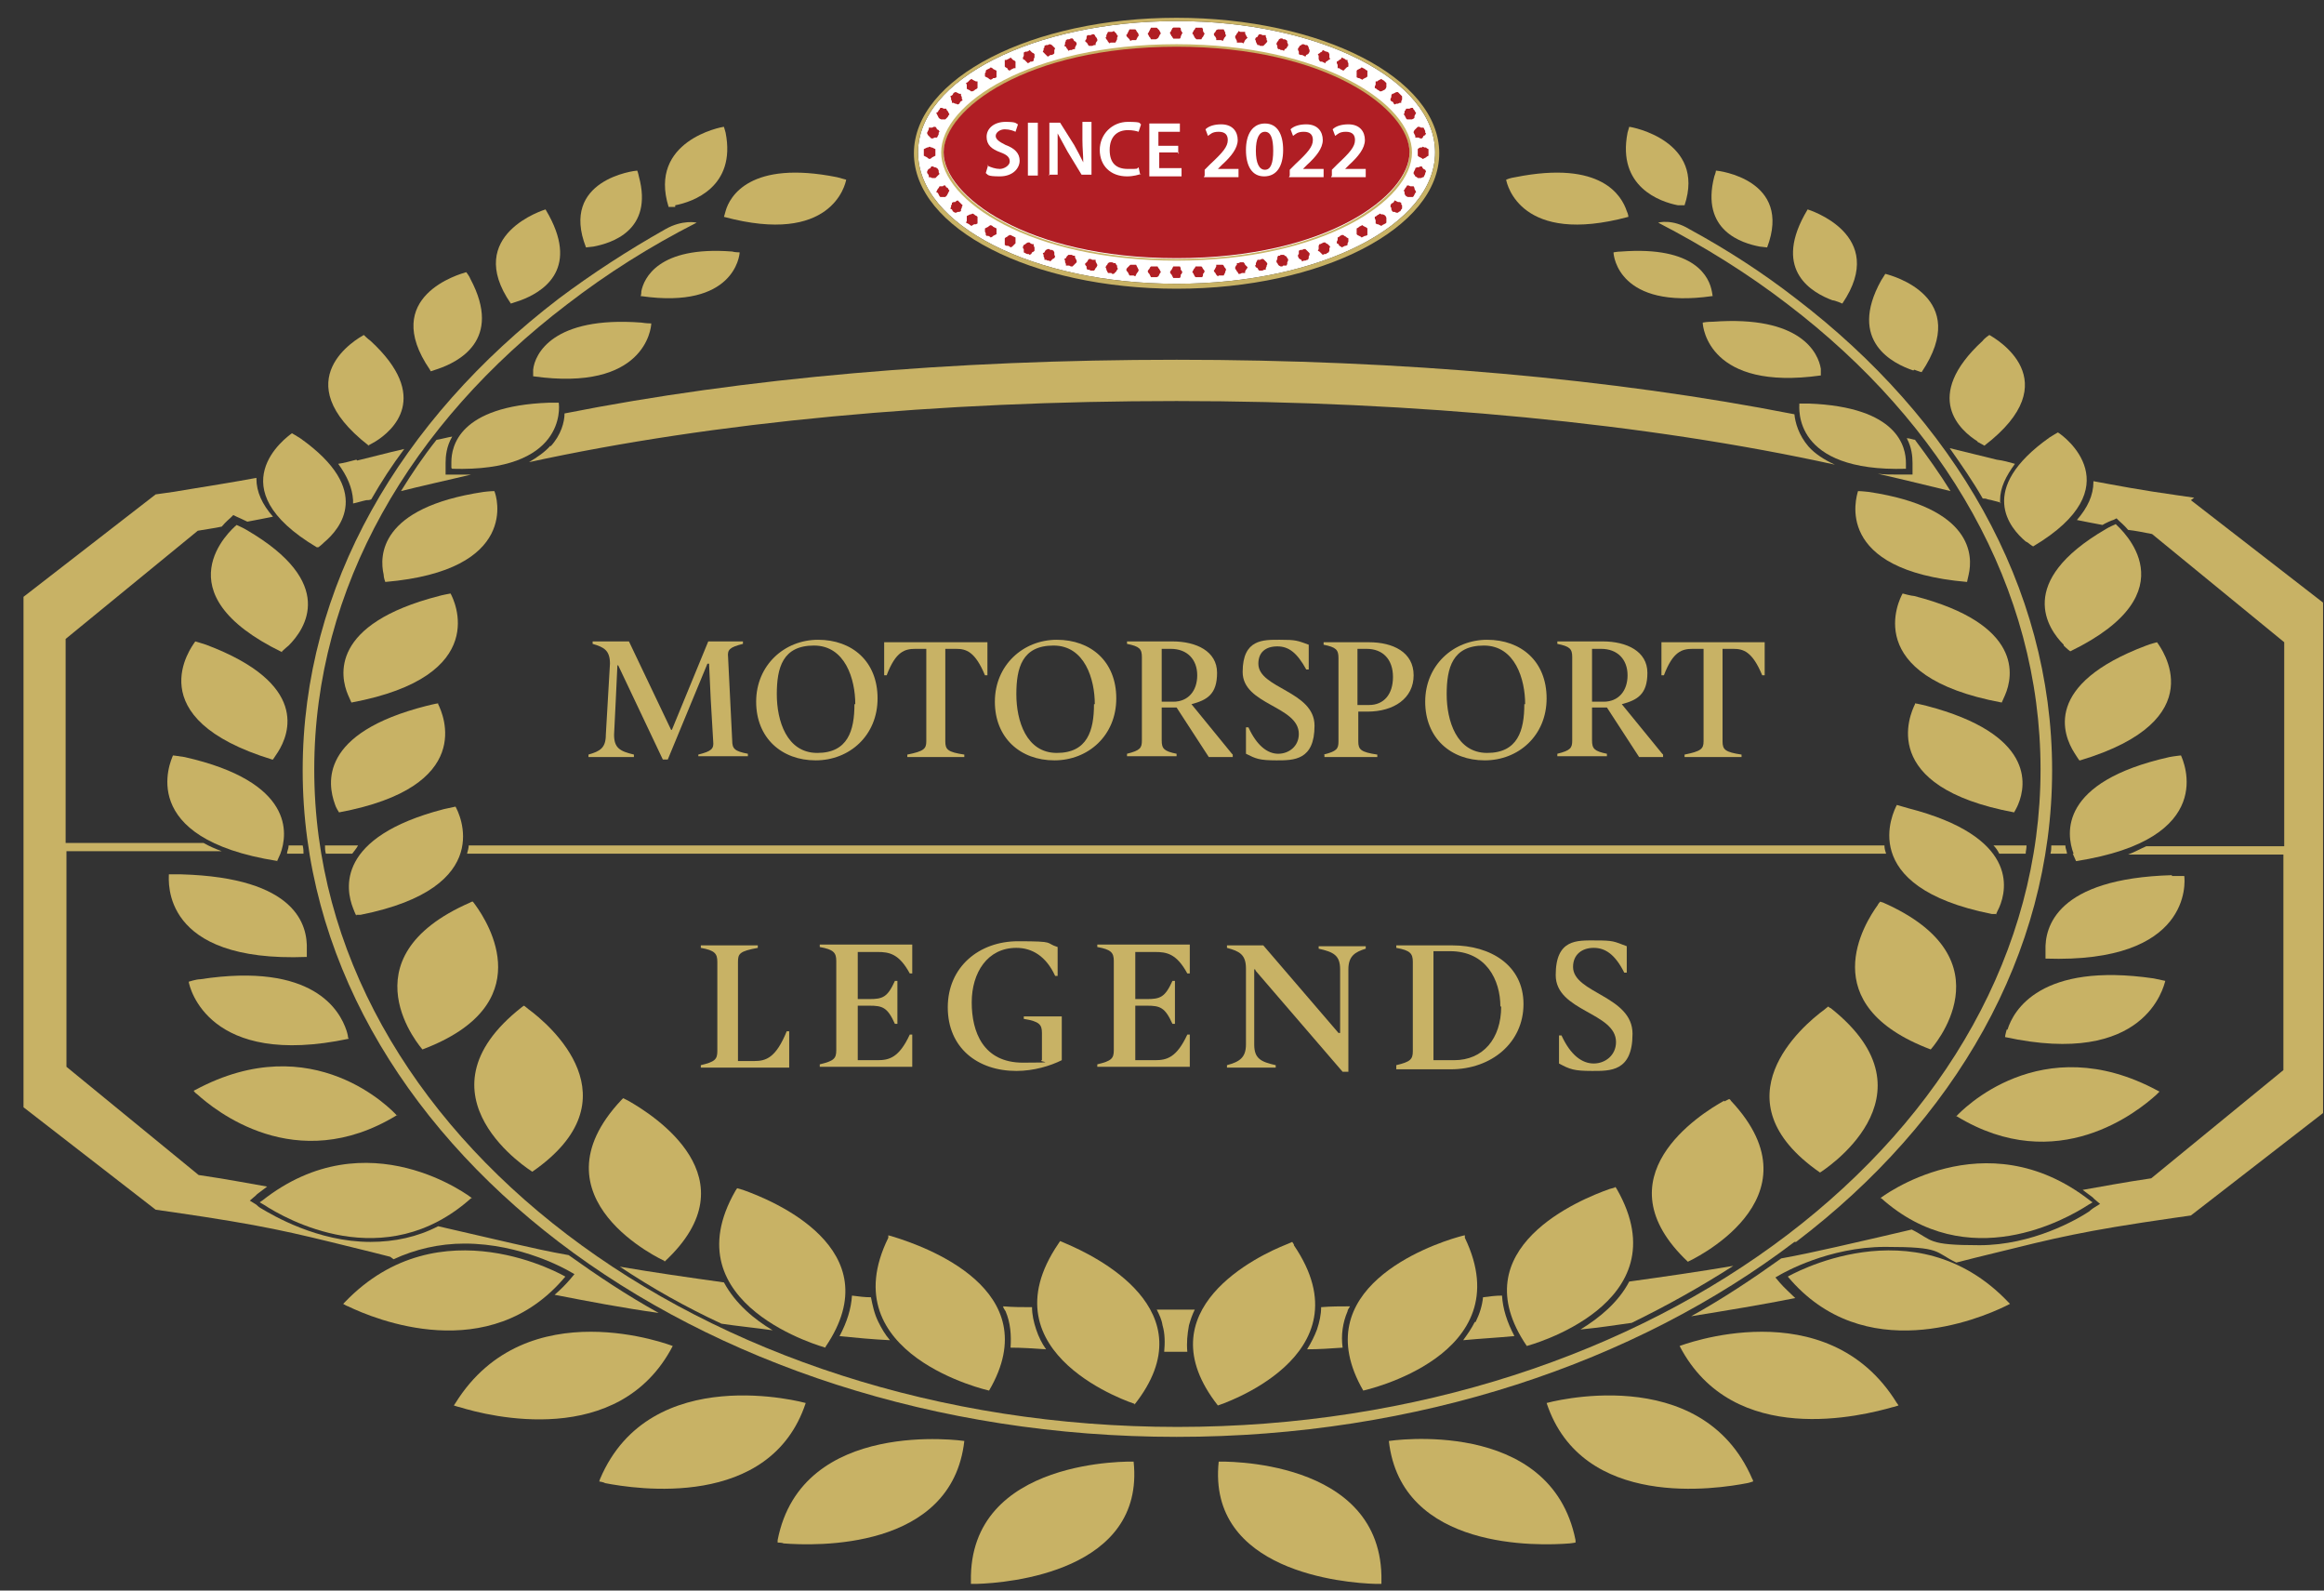 <svg width="95" height="65" viewBox="0 0 95 65" fill="none" xmlns="http://www.w3.org/2000/svg">
<rect x="0" y="0" width="95" height="65" fill="#333333" stroke="none"/>
<g clip-path="url(#clip0_12_9865)">
<path d="M45.631 28.541C45.631 27.022 44.584 26.145 43.2 26.145C41.816 26.145 40.668 27.191 40.668 28.676C40.668 30.161 41.715 31.073 43.099 31.073C44.483 31.073 45.631 30.06 45.631 28.541ZM41.546 28.372C41.546 27.292 41.782 26.381 43.065 26.381C44.348 26.381 44.753 27.765 44.753 28.777H44.72C44.72 29.858 44.449 30.769 43.2 30.769C41.951 30.769 41.546 29.453 41.546 28.372Z" fill="#C8B265"/>
<path d="M57.077 43.529V43.698H59.306C60.96 43.698 62.277 42.617 62.277 41.031C62.277 39.444 60.926 38.634 59.373 38.634H57.077V38.736C57.651 38.837 57.753 38.972 57.753 39.309V42.955C57.753 43.292 57.651 43.394 57.077 43.529ZM58.597 38.871H59.272C60.758 38.871 61.332 40.052 61.332 41.132H61.365C61.365 42.449 60.623 43.326 59.441 43.326H58.597V38.871Z" fill="#C8B265"/>
<path d="M65.147 38.735C65.62 38.735 66.025 39.005 66.396 39.748H66.498V38.668C65.957 38.465 65.957 38.432 65.215 38.432C64.472 38.432 63.594 38.364 63.594 39.849C63.594 41.335 66.059 41.368 66.059 42.584C66.059 43.124 65.62 43.461 65.147 43.461C64.674 43.461 64.202 43.124 63.83 42.313H63.729V43.461C64.168 43.697 64.337 43.765 65.079 43.765C65.822 43.765 66.734 43.799 66.734 42.246C66.734 40.693 64.303 40.592 64.303 39.512C64.303 39.005 64.674 38.735 65.147 38.735Z" fill="#C8B265"/>
<path d="M39.081 26.516C39.486 26.516 39.858 26.617 40.263 27.596H40.364V26.246H36.143V27.596H36.245C36.616 26.617 36.987 26.516 37.426 26.516H37.865V30.297C37.865 30.601 37.764 30.702 37.089 30.837V30.938H39.419V30.837C38.743 30.735 38.642 30.634 38.642 30.297V26.516H39.081Z" fill="#C8B265"/>
<path d="M46.07 30.803V30.904H48.096V30.803C47.59 30.701 47.488 30.6 47.488 30.262V28.912H48.096L49.413 30.938H50.392V30.836L50.358 30.803L48.704 28.777C49.345 28.608 49.751 28.372 49.751 27.495C49.751 26.617 48.906 26.212 47.927 26.212H46.07V26.313C46.577 26.414 46.678 26.516 46.678 26.853V30.262C46.678 30.566 46.61 30.668 46.07 30.803ZM47.488 26.516H47.86C48.535 26.516 48.94 26.954 48.94 27.596C48.94 28.237 48.569 28.676 47.961 28.676H47.488V26.516Z" fill="#C8B265"/>
<path d="M50.156 43.529V43.63H52.148V43.529C51.54 43.394 51.27 43.259 51.27 42.685V39.613H51.304L51.337 39.681L54.883 43.799H55.119V39.613C55.119 39.073 55.389 38.904 55.828 38.769V38.668H53.904V38.769C54.511 38.904 54.781 39.039 54.781 39.613V42.212H54.714L51.641 38.634H50.156V38.736C50.662 38.871 50.932 39.006 50.932 39.579V42.685C50.932 43.225 50.662 43.394 50.156 43.529Z" fill="#C8B265"/>
<path d="M24.056 30.836V30.938H25.913V30.836C25.339 30.701 25.102 30.566 25.102 30.026L25.17 28.642L25.238 27.191H25.271L27.095 31.039H27.297L28.918 27.123H28.985L29.053 28.575L29.154 30.296C29.188 30.6 29.087 30.701 28.546 30.836V30.904H30.572V30.803C30.032 30.701 29.931 30.6 29.931 30.262L29.762 26.853C29.728 26.549 29.829 26.448 30.37 26.313V26.212H28.952L27.466 29.824H27.432L25.71 26.212H24.225V26.313C24.697 26.448 24.934 26.583 24.934 27.123L24.765 30.026C24.765 30.566 24.529 30.701 24.056 30.836Z" fill="#C8B265"/>
<path d="M52.215 26.415C52.688 26.415 53.026 26.685 53.397 27.36H53.498V26.347C53.026 26.178 52.992 26.145 52.316 26.145C51.641 26.145 50.797 26.111 50.797 27.461C50.797 28.811 53.093 28.845 53.093 29.993C53.093 30.499 52.688 30.803 52.249 30.803C51.81 30.803 51.371 30.465 51.033 29.723H50.932V30.803C51.337 31.005 51.472 31.073 52.181 31.073C52.891 31.073 53.735 31.073 53.735 29.655C53.735 28.237 51.439 28.136 51.439 27.123C51.439 26.651 51.742 26.415 52.215 26.415Z" fill="#C8B265"/>
<path d="M35.873 28.541C35.873 27.022 34.827 26.145 33.442 26.145C32.058 26.145 30.91 27.191 30.91 28.676C30.91 30.161 31.957 31.073 33.341 31.073C34.725 31.073 35.873 30.06 35.873 28.541ZM31.754 28.372C31.754 27.292 31.99 26.381 33.273 26.381C34.556 26.381 34.962 27.765 34.962 28.777H34.928C34.928 29.858 34.658 30.769 33.408 30.769C32.159 30.769 31.754 29.453 31.754 28.372Z" fill="#C8B265"/>
<path d="M63.222 28.541C63.222 27.022 62.176 26.145 60.791 26.145C59.407 26.145 58.259 27.191 58.259 28.676C58.259 30.161 59.306 31.073 60.69 31.073C62.074 31.073 63.222 30.06 63.222 28.541ZM59.137 28.372C59.137 27.292 59.373 26.381 60.656 26.381C61.939 26.381 62.345 27.765 62.345 28.777H62.311C62.311 29.858 62.041 30.769 60.791 30.769C59.542 30.769 59.137 29.453 59.137 28.372Z" fill="#C8B265"/>
<path d="M70.853 26.516C71.258 26.516 71.63 26.617 72.035 27.596H72.136V26.246H67.916V27.596H68.017C68.388 26.617 68.76 26.516 69.199 26.516H69.638V30.297C69.638 30.601 69.536 30.702 68.861 30.837V30.938H71.191V30.837C70.516 30.735 70.414 30.634 70.414 30.297V26.516H70.853Z" fill="#C8B265"/>
<path d="M44.855 43.495V43.596H48.636V42.279H48.535C48.096 43.225 47.691 43.326 47.218 43.326H46.408V41.098H46.88C47.421 41.098 47.623 41.166 47.927 41.841H48.029V40.085H47.927C47.623 40.76 47.421 40.828 46.88 40.828H46.408V38.904H47.218C47.691 38.904 48.096 38.971 48.535 39.782H48.636V38.6H44.855V38.701C45.429 38.803 45.53 38.938 45.53 39.275V42.921C45.53 43.258 45.429 43.36 44.855 43.495Z" fill="#C8B265"/>
<path d="M28.648 43.529V43.63H32.261V42.145H32.159C31.72 43.225 31.315 43.36 30.842 43.36H30.167V39.309C30.167 38.972 30.235 38.871 30.977 38.736V38.634H28.648V38.736C29.222 38.837 29.323 38.972 29.323 39.309V42.955C29.323 43.292 29.222 43.394 28.648 43.529Z" fill="#C8B265"/>
<path d="M33.51 43.495V43.596H37.291V42.279H37.19C36.751 43.225 36.346 43.326 35.873 43.326H35.063V41.098H35.536C36.076 41.098 36.279 41.166 36.582 41.841H36.684V40.085H36.582C36.279 40.76 36.076 40.828 35.536 40.828H35.063V38.904H35.873C36.346 38.904 36.751 38.971 37.19 39.782H37.291V38.6H33.51V38.701C34.084 38.803 34.185 38.938 34.185 39.275V42.921C34.185 43.258 34.084 43.36 33.51 43.495Z" fill="#C8B265"/>
<path d="M41.546 38.735C42.187 38.735 42.761 39.073 43.133 39.883H43.234V38.702C42.694 38.533 43.2 38.465 41.613 38.465C40.026 38.465 38.743 39.512 38.743 41.166C38.743 42.82 39.959 43.765 41.546 43.765C42.255 43.765 42.93 43.562 43.403 43.326V41.537H41.85V41.638C42.491 41.74 42.592 41.875 42.592 42.212V43.326C42.356 43.394 43.437 43.427 41.816 43.427C40.195 43.427 39.722 42.178 39.722 40.963C39.722 39.748 40.364 38.735 41.546 38.735Z" fill="#C8B265"/>
<path d="M54.106 30.837H54.14V30.938H56.301V30.837C55.625 30.735 55.524 30.634 55.524 30.297V29.081H55.896C56.976 29.081 57.786 28.541 57.786 27.596C57.786 26.651 56.942 26.246 55.963 26.246H54.106V26.347C54.612 26.449 54.714 26.55 54.714 26.887V30.297C54.714 30.601 54.646 30.702 54.106 30.837ZM55.49 26.516H55.862C56.537 26.516 56.942 26.955 56.942 27.664C56.942 28.373 56.571 28.811 55.963 28.811H55.49V26.516Z" fill="#C8B265"/>
<path d="M63.661 30.803V30.904H65.687V30.803C65.181 30.701 65.079 30.6 65.079 30.262V28.912H65.687L67.004 30.938H67.983V30.836L67.949 30.803L66.295 28.777C66.936 28.608 67.342 28.372 67.342 27.495C67.342 26.617 66.498 26.212 65.518 26.212H63.661V26.313C64.168 26.414 64.269 26.516 64.269 26.853V30.262C64.269 30.566 64.202 30.668 63.661 30.803ZM65.079 26.516H65.451C66.126 26.516 66.531 26.954 66.531 27.596C66.531 28.237 66.16 28.676 65.552 28.676H65.079V26.516Z" fill="#C8B265"/>
<path d="M42.761 55.141C42.592 54.904 42.457 54.634 42.356 54.33C42.255 54.027 42.187 53.723 42.187 53.419C41.782 53.419 41.411 53.419 41.005 53.385C41.005 53.453 41.073 53.52 41.107 53.588C41.309 54.06 41.343 54.567 41.309 55.073C41.782 55.073 42.255 55.107 42.761 55.141Z" fill="#C8B265"/>
<path d="M35.907 54.026C35.738 53.689 35.671 53.351 35.603 53.014C35.333 53.014 35.097 52.98 34.827 52.946C34.793 53.486 34.624 54.026 34.32 54.6H34.286C34.962 54.668 35.671 54.735 36.38 54.769C36.177 54.533 36.042 54.297 35.907 54.026Z" fill="#C8B265"/>
<path d="M48.839 53.52H47.286C47.387 53.723 47.488 53.925 47.522 54.161C47.623 54.499 47.623 54.87 47.59 55.242H48.535C48.501 54.87 48.535 54.533 48.602 54.161C48.67 53.925 48.737 53.723 48.839 53.52Z" fill="#C8B265"/>
<path d="M31.585 54.364C30.842 53.925 30.066 53.284 29.593 52.407C28.141 52.204 26.723 52.001 25.339 51.765C26.656 52.643 28.04 53.419 29.492 54.094C30.167 54.196 30.876 54.263 31.585 54.364Z" fill="#C8B265"/>
<path d="M13.319 34.887H14.399C14.467 34.786 14.568 34.685 14.636 34.55H13.285C13.285 34.651 13.285 34.752 13.319 34.887Z" fill="#C8B265"/>
<path d="M82.84 34.55H81.489C81.59 34.651 81.658 34.752 81.725 34.887H82.806C82.806 34.786 82.84 34.685 82.84 34.55Z" fill="#C8B265"/>
<path d="M70.853 51.731C69.469 51.967 68.051 52.17 66.599 52.372C66.16 53.216 65.383 53.858 64.607 54.33C65.316 54.263 65.991 54.161 66.7 54.06C68.152 53.351 69.536 52.575 70.853 51.731Z" fill="#C8B265"/>
<path d="M61.399 52.946C61.129 52.946 60.893 52.98 60.623 53.014C60.589 53.351 60.487 53.689 60.319 54.026H60.285C60.15 54.297 59.981 54.533 59.812 54.769C60.521 54.702 61.197 54.668 61.906 54.6C61.602 54.026 61.433 53.486 61.399 52.946Z" fill="#C8B265"/>
<path d="M55.187 53.385C54.781 53.385 54.41 53.385 54.005 53.419C54.005 53.723 53.937 54.027 53.836 54.33C53.735 54.6 53.6 54.87 53.431 55.141C53.904 55.141 54.41 55.107 54.883 55.073C54.815 54.567 54.883 54.06 55.085 53.588C55.085 53.52 55.153 53.453 55.187 53.385Z" fill="#C8B265"/>
<path d="M14.973 20.44C15.041 20.44 15.108 20.44 15.176 20.406C15.581 19.697 16.02 19.022 16.526 18.347C15.784 18.516 15.176 18.685 14.602 18.82L14.568 18.786C14.298 18.854 14.062 18.921 13.825 18.955C14.197 19.461 14.399 19.934 14.433 20.44V20.575C14.602 20.541 14.804 20.474 14.973 20.44Z" fill="#C8B265"/>
<path d="M22.503 18.246V18.212C22.266 18.482 21.962 18.685 21.625 18.887C29.222 17.233 38.338 16.389 48.096 16.389C57.854 16.389 67.342 17.301 75.006 18.989C74.567 18.786 74.196 18.55 73.926 18.246C73.521 17.773 73.385 17.267 73.352 16.93C65.957 15.478 57.314 14.702 48.096 14.702C38.878 14.702 30.404 15.444 23.077 16.896C23.077 17.233 22.942 17.773 22.503 18.246Z" fill="#C8B265"/>
<path d="M15.952 51.36L16.087 51.461C16.965 51.056 17.944 50.82 18.991 50.82C21.321 50.82 23.178 51.9 23.245 51.934L23.482 52.069L23.313 52.271C23.11 52.508 22.908 52.71 22.671 52.913C24.056 53.183 25.474 53.453 26.926 53.655C25.643 52.947 24.427 52.136 23.245 51.292C22.469 51.157 21.726 50.989 20.983 50.82C19.802 50.55 18.788 50.314 17.911 50.111C17.067 50.55 16.121 50.752 15.142 50.752C12.981 50.752 11.158 49.672 10.651 49.368C10.584 49.335 10.482 49.233 10.482 49.233L10.212 49.065L10.449 48.862L10.516 48.795C10.651 48.693 10.786 48.592 10.921 48.491C10.145 48.356 9.267 48.187 8.119 48.018L2.717 43.596V34.786H9.064C8.794 34.685 8.558 34.584 8.322 34.449H2.683V26.111L8.085 21.689C8.457 21.622 8.761 21.588 9.064 21.52C9.233 21.318 9.402 21.183 9.436 21.149L9.537 21.048L9.672 21.115C9.672 21.115 9.976 21.25 10.111 21.318C10.482 21.25 10.82 21.183 11.158 21.115C10.719 20.609 10.482 20.103 10.482 19.563V19.529C9.571 19.698 8.524 19.866 7.072 20.103L6.363 20.204L0.961 24.39V45.25L6.363 49.436L7.072 49.537C10.786 50.077 11.867 50.347 14.467 50.989C14.906 51.09 15.412 51.225 15.952 51.36Z" fill="#C8B265"/>
<path d="M89.559 20.44L89.694 20.339L88.985 20.237C87.533 20.035 86.486 19.832 85.574 19.664V19.697C85.574 20.237 85.338 20.744 84.899 21.25C85.237 21.318 85.574 21.385 85.946 21.453C86.047 21.385 86.351 21.25 86.385 21.25L86.52 21.183L86.621 21.284C86.655 21.318 86.824 21.453 86.993 21.655C87.296 21.689 87.634 21.756 87.972 21.824L93.374 26.246V34.583H87.735C87.499 34.685 87.263 34.82 86.993 34.921H93.34V43.731L87.938 48.153C86.79 48.322 85.912 48.491 85.135 48.626C85.271 48.727 85.406 48.828 85.541 48.929L85.608 48.997L85.845 49.199L85.574 49.368C85.574 49.368 85.473 49.436 85.406 49.503C84.899 49.841 83.076 50.887 80.915 50.887C78.754 50.887 79.024 50.685 78.146 50.246C77.268 50.448 76.289 50.685 75.074 50.955C74.331 51.123 73.554 51.292 72.811 51.427C71.63 52.271 70.414 53.081 69.131 53.79C70.583 53.554 72.035 53.318 73.385 53.047C73.183 52.845 72.947 52.642 72.744 52.406L72.575 52.204L72.811 52.069C72.879 52.035 74.736 50.955 77.066 50.955C79.396 50.955 79.058 51.157 79.97 51.596C80.51 51.461 81.016 51.326 81.455 51.225C84.055 50.583 85.102 50.313 88.85 49.773L89.559 49.672L94.961 45.486V24.626L89.559 20.44Z" fill="#C8B265"/>
<path d="M84.427 34.55H83.853C83.853 34.651 83.853 34.752 83.819 34.887H84.494C84.494 34.786 84.427 34.685 84.427 34.55Z" fill="#C8B265"/>
<path d="M77.032 34.55H19.16C19.16 34.651 19.126 34.752 19.092 34.887H77.1C77.066 34.786 77.032 34.685 77.032 34.55Z" fill="#C8B265"/>
<path d="M11.833 34.55H11.799C11.799 34.685 11.732 34.786 11.732 34.887H12.407C12.407 34.786 12.407 34.685 12.373 34.55H11.833Z" fill="#C8B265"/>
<path d="M81.792 20.541C81.792 20.541 81.769 20.535 81.759 20.531V20.574L81.792 20.541Z" fill="#C8B265"/>
<path d="M82.367 18.955C82.13 18.887 81.894 18.82 81.624 18.786C81.05 18.651 80.409 18.482 79.699 18.314C80.172 18.989 80.645 19.664 81.05 20.372C81.118 20.372 81.185 20.372 81.253 20.406C81.442 20.437 81.6 20.497 81.759 20.531V20.44C81.759 19.934 81.995 19.461 82.367 18.955Z" fill="#C8B265"/>
<path d="M78.18 19.393H77.572C77.302 19.393 77.032 19.393 76.762 19.36C77.944 19.63 78.889 19.866 79.733 20.069C79.294 19.36 78.788 18.651 78.281 17.976H78.315C78.214 17.976 78.079 17.908 77.944 17.908C78.146 18.279 78.18 18.651 78.18 18.921V19.393Z" fill="#C8B265"/>
<path d="M16.391 20.069C17.202 19.866 18.113 19.664 19.261 19.394H18.451H18.485H18.215V18.921C18.215 18.651 18.248 18.246 18.485 17.841C18.282 17.875 18.046 17.942 17.843 17.976C17.303 18.651 16.83 19.36 16.391 20.069Z" fill="#C8B265"/>
<path d="M43.572 50.819L43.335 50.718L43.268 50.819C40.161 55.377 46.374 57.368 46.374 57.368V57.402C49.447 53.52 44.686 51.292 43.572 50.819Z" fill="#C8B265"/>
<path d="M68.591 8.389H68.861C69.739 5.756 66.7 5.183 66.599 5.183L66.531 5.419C66.092 7.647 67.882 8.254 68.591 8.389Z" fill="#C8B265"/>
<path d="M31.788 62.938V63.039C31.788 63.039 31.99 63.039 32.024 63.073C33.307 63.174 38.912 63.377 39.419 58.887C39.419 58.887 32.767 57.908 31.788 62.938Z" fill="#C8B265"/>
<path d="M30.37 48.626L30.133 48.558L30.066 48.659C27.365 53.351 33.746 55.073 33.746 55.073V55.039C36.481 51.022 31.518 49.031 30.37 48.626Z" fill="#C8B265"/>
<path d="M39.689 64.626V64.727H39.925C41.208 64.693 46.813 64.221 46.34 59.731C46.34 59.731 39.587 59.529 39.689 64.626Z" fill="#C8B265"/>
<path d="M49.818 59.731C49.345 64.221 54.95 64.693 56.233 64.727H56.47V64.626C56.571 59.529 49.818 59.731 49.818 59.731Z" fill="#C8B265"/>
<path d="M56.773 58.887C57.28 63.377 62.919 63.174 64.168 63.073C64.202 63.073 64.404 63.039 64.404 63.039V62.938C63.391 57.875 56.773 58.887 56.773 58.887Z" fill="#C8B265"/>
<path d="M81.725 37.081C82.063 36.305 82.468 34.178 78.011 33.031L77.538 32.895C77.403 33.166 75.817 36.237 81.421 37.351H81.59V37.385C81.59 37.351 81.725 37.081 81.725 37.081Z" fill="#C8B265"/>
<path d="M73.419 50.752C79.902 45.824 83.886 39.005 83.886 31.478C83.886 23.951 79.868 17.132 73.419 12.204C72.069 11.157 70.617 10.212 69.064 9.368C68.355 8.93 67.781 9.098 67.781 9.098C69.671 10.077 71.461 11.191 73.082 12.44C79.463 17.301 83.413 24.018 83.413 31.444C83.413 38.87 79.463 45.588 73.082 50.449C66.7 55.309 57.888 58.313 48.13 58.313C38.372 58.313 29.559 55.309 23.178 50.449C16.796 45.588 12.846 38.87 12.846 31.444C12.846 24.018 16.796 17.301 23.178 12.44C24.799 11.191 26.554 10.077 28.479 9.098C28.479 9.098 27.905 8.963 27.196 9.368C25.643 10.246 24.191 11.191 22.84 12.204C16.358 17.166 12.373 23.951 12.373 31.478C12.373 39.005 16.391 45.824 22.84 50.752C29.289 55.681 38.237 58.719 48.096 58.719C57.955 58.719 66.869 55.681 73.352 50.752H73.419Z" fill="#C8B265"/>
<path d="M10.077 21.655C9.976 21.588 9.672 21.453 9.672 21.453C9.436 21.655 6.532 24.221 11.529 26.651V26.617C11.597 26.55 11.799 26.381 11.799 26.381C12.475 25.706 13.791 23.816 10.077 21.655Z" fill="#C8B265"/>
<path d="M40.431 56.828C42.862 52.676 37.73 50.921 36.549 50.55L36.312 50.482V50.584C33.949 55.377 40.431 56.828 40.431 56.828Z" fill="#C8B265"/>
<path d="M11.124 31.039C11.124 31.039 11.124 31.039 11.158 31.039L11.36 30.735C11.833 29.992 12.643 27.933 8.423 26.347C8.22 26.279 7.984 26.212 7.984 26.212C7.815 26.448 5.62 29.351 11.124 31.039Z" fill="#C8B265"/>
<path d="M25.677 44.98C25.609 44.946 25.474 44.879 25.474 44.879C25.474 44.879 25.44 44.913 25.406 44.946C21.591 48.997 27.162 51.529 27.162 51.529V51.562C30.842 48.153 26.689 45.554 25.677 44.98Z" fill="#C8B265"/>
<path d="M52.891 50.888V50.854L52.823 50.752L52.587 50.854C51.472 51.292 46.712 53.52 49.784 57.436C49.784 57.436 55.997 55.444 52.891 50.888Z" fill="#C8B265"/>
<path d="M23.11 52.17C23.11 52.17 17.978 49.166 14.095 53.216L14.028 53.284C14.028 53.284 14.197 53.385 14.23 53.385C15.277 53.892 20.004 55.883 23.11 52.17Z" fill="#C8B265"/>
<path d="M24.529 60.44L24.495 60.541C24.495 60.541 24.697 60.575 24.731 60.609C25.947 60.845 31.484 61.723 32.936 57.335C32.936 57.335 26.588 55.579 24.529 60.44Z" fill="#C8B265"/>
<path d="M27.5 55.006C27.5 55.006 21.523 52.676 18.62 57.335L18.552 57.436C18.552 57.436 18.755 57.504 18.788 57.504C19.97 57.875 25.305 59.225 27.5 55.006Z" fill="#C8B265"/>
<path d="M80.847 18.043H80.814L81.118 18.212C84.595 15.546 81.556 13.824 81.32 13.689C81.32 13.689 81.118 13.824 81.05 13.925C78.552 16.221 80.138 17.605 80.847 18.043Z" fill="#C8B265"/>
<path d="M88.276 44.609L88.208 44.575C83.413 41.983 80.152 45.422 79.976 45.611C84.109 48.133 87.431 45.382 88.141 44.744C88.208 44.676 88.276 44.609 88.276 44.609Z" fill="#C8B265"/>
<path d="M76.897 48.963C80.442 52.136 84.494 49.807 85.372 49.233C85.439 49.2 85.541 49.132 85.541 49.132C85.541 49.132 85.473 49.098 85.439 49.065C81.118 45.689 76.863 48.963 76.863 48.963H76.897Z" fill="#C8B265"/>
<path d="M88.039 39.984C83.413 39.309 82.299 41.3 82.063 42.077H82.029C82.029 42.077 81.962 42.313 81.962 42.381C87.702 43.63 88.444 40.322 88.512 40.085C88.512 40.085 88.208 40.018 88.039 39.984Z" fill="#C8B265"/>
<path d="M73.082 52.17C76.188 55.883 80.915 53.892 81.962 53.385L82.164 53.284L82.097 53.216C78.248 49.166 73.082 52.17 73.082 52.17Z" fill="#C8B265"/>
<path d="M89.153 30.871C89.153 30.871 88.85 30.904 88.681 30.938C84.156 31.951 84.46 34.077 84.764 34.888H84.73L84.865 35.191C90.707 34.28 89.255 31.107 89.153 30.871Z" fill="#C8B265"/>
<path d="M82.806 22.128L82.873 22.161C82.873 22.161 83.042 22.296 83.11 22.33C87.195 19.9 84.359 17.807 84.123 17.672C84.123 17.672 83.886 17.807 83.785 17.874C80.78 20.001 82.164 21.587 82.806 22.128Z" fill="#C8B265"/>
<path d="M83.616 38.837V39.174C89.592 39.377 89.322 36.035 89.288 35.799H88.782V35.765C84.055 35.9 83.582 37.892 83.616 38.837Z" fill="#C8B265"/>
<path d="M79.969 45.621C79.969 45.621 79.972 45.618 79.975 45.611C79.962 45.601 79.949 45.594 79.936 45.588L79.969 45.621Z" fill="#C8B265"/>
<path d="M63.222 57.335C64.674 61.723 70.212 60.845 71.427 60.609C71.461 60.609 71.663 60.541 71.663 60.541C71.663 60.541 71.663 60.474 71.63 60.44C69.536 55.579 63.222 57.335 63.222 57.335Z" fill="#C8B265"/>
<path d="M87.735 26.381C83.515 27.968 84.325 30.027 84.798 30.769C84.798 30.769 84.967 31.039 85 31.073H85.034C90.538 29.419 88.343 26.482 88.174 26.246C88.174 26.246 87.904 26.314 87.735 26.381Z" fill="#C8B265"/>
<path d="M11.359 35.191C11.359 35.191 11.34 35.187 11.33 35.184V35.191H11.359Z" fill="#C8B265"/>
<path d="M74.905 12.271C75.006 12.271 75.31 12.406 75.31 12.406C77.235 9.571 73.892 8.558 73.892 8.558L73.757 8.794C72.508 11.09 74.095 11.967 74.905 12.271Z" fill="#C8B265"/>
<path d="M78.214 15.14L78.248 15.107C78.248 15.107 78.518 15.208 78.552 15.208C80.611 12.136 77.336 11.258 77.066 11.191C77.066 11.191 76.965 11.36 76.897 11.461C75.513 13.959 77.403 14.87 78.214 15.14Z" fill="#C8B265"/>
<path d="M86.486 21.419C86.486 21.419 86.182 21.554 86.081 21.622C82.367 23.782 83.717 25.706 84.359 26.347V26.381C84.359 26.381 84.528 26.55 84.629 26.617C89.626 24.187 86.689 21.622 86.486 21.419Z" fill="#C8B265"/>
<path d="M68.659 55.006C70.853 59.225 76.188 57.841 77.37 57.504C77.403 57.504 77.606 57.436 77.606 57.436C77.606 57.436 77.572 57.368 77.538 57.335C74.669 52.676 68.659 55.006 68.659 55.006Z" fill="#C8B265"/>
<path d="M71.934 10.077L72.237 10.111C73.284 7.343 70.245 6.972 70.144 6.972C70.144 7.039 70.077 7.208 70.077 7.208C69.503 9.436 71.225 9.942 71.934 10.077Z" fill="#C8B265"/>
<path d="M14.568 37.419V37.385H14.737C20.342 36.271 18.755 33.2 18.62 32.963L18.147 33.065C13.724 34.212 14.129 36.339 14.433 37.115C14.433 37.115 14.534 37.385 14.568 37.419Z" fill="#C8B265"/>
<path d="M29.593 8.862C33.983 10.043 34.556 7.546 34.59 7.343C34.455 7.309 34.219 7.242 34.219 7.242C30.674 6.533 29.829 8.018 29.661 8.626C29.627 8.761 29.593 8.862 29.593 8.862Z" fill="#C8B265"/>
<path d="M24.258 10.077C24.967 9.942 26.723 9.436 26.115 7.208C26.115 7.208 26.082 7.039 26.048 6.972C25.947 6.972 22.874 7.343 23.954 10.111L24.258 10.077Z" fill="#C8B265"/>
<path d="M17.607 15.174L17.911 15.073C18.687 14.803 20.578 13.925 19.227 11.394C19.194 11.292 19.059 11.123 19.059 11.123C18.822 11.191 15.513 12.102 17.573 15.107L17.607 15.174Z" fill="#C8B265"/>
<path d="M27.601 8.457V8.389C28.31 8.254 30.1 7.647 29.661 5.419L29.593 5.183C29.492 5.183 26.487 5.756 27.331 8.457H27.601Z" fill="#C8B265"/>
<path d="M21.287 12.271C22.097 11.967 23.684 11.09 22.435 8.794L22.3 8.558C22.3 8.558 18.924 9.571 20.882 12.406C20.882 12.406 21.186 12.305 21.287 12.271Z" fill="#C8B265"/>
<path d="M15.074 18.212C15.074 18.212 15.064 18.206 15.06 18.202L15.041 18.212H15.074Z" fill="#C8B265"/>
<path d="M19.43 36.98L19.329 36.845C19.329 36.845 19.261 36.845 19.227 36.879C13.96 39.174 17.269 42.887 17.269 42.887C22.097 41.065 19.97 37.723 19.43 36.98Z" fill="#C8B265"/>
<path d="M21.76 47.883C26.048 44.913 22.469 41.874 21.591 41.233C21.557 41.199 21.422 41.098 21.422 41.098C21.422 41.098 21.355 41.132 21.321 41.166C16.729 44.778 21.76 47.883 21.76 47.883Z" fill="#C8B265"/>
<path d="M78.754 28.845C78.754 28.845 78.349 28.744 78.281 28.744V28.777C78.079 29.183 76.728 32.153 82.333 33.199C82.333 33.199 82.468 32.963 82.502 32.862C82.84 32.052 83.143 29.993 78.754 28.845Z" fill="#C8B265"/>
<path d="M74.398 47.917C74.398 47.917 79.396 44.811 74.837 41.199C74.804 41.199 74.736 41.132 74.736 41.132C74.736 41.132 74.601 41.233 74.567 41.267C73.689 41.908 70.11 44.946 74.398 47.917Z" fill="#C8B265"/>
<path d="M78.248 24.356C78.146 24.356 77.775 24.254 77.775 24.254C77.64 24.491 76.019 27.63 81.827 28.71C81.86 28.643 81.962 28.406 81.962 28.406C82.299 27.63 82.704 25.503 78.248 24.356Z" fill="#C8B265"/>
<path d="M76.965 36.879C76.931 36.879 76.863 36.845 76.863 36.845C76.863 36.845 76.762 36.947 76.762 36.98C76.222 37.723 74.095 41.065 78.923 42.887C78.923 42.887 82.266 39.208 76.965 36.879Z" fill="#C8B265"/>
<path d="M76.391 20.103C76.391 20.103 76.087 20.069 75.952 20.069C75.884 20.305 74.905 23.309 80.409 23.782C80.409 23.782 80.442 23.613 80.476 23.478C80.645 22.735 80.679 20.744 76.391 20.103Z" fill="#C8B265"/>
<path d="M70.009 13.149H69.975C69.975 13.149 69.773 13.149 69.604 13.183C69.604 13.385 69.874 15.984 74.432 15.343V15.073C74.331 14.432 73.622 12.879 70.009 13.149Z" fill="#C8B265"/>
<path d="M66.261 10.28C66.126 10.28 65.957 10.313 65.957 10.313C65.957 10.482 66.194 12.642 69.975 12.102H70.009C70.009 12.069 69.975 11.9 69.975 11.9C69.874 11.36 69.334 10.043 66.261 10.28Z" fill="#C8B265"/>
<path d="M73.926 16.491H73.554C73.554 16.66 73.25 19.292 77.91 19.157V18.921C77.91 18.28 77.606 16.626 73.926 16.491Z" fill="#C8B265"/>
<path d="M66.565 8.862C66.565 8.862 66.565 8.761 66.498 8.626C66.295 8.018 65.485 6.533 61.939 7.242C61.939 7.242 61.703 7.276 61.568 7.343C61.602 7.546 62.176 10.043 66.565 8.862Z" fill="#C8B265"/>
<path d="M7.41 35.731H6.903C6.903 36.001 6.566 39.343 12.542 39.106V38.803C12.576 37.824 12.137 35.866 7.41 35.731Z" fill="#C8B265"/>
<path d="M10.719 49.064L10.617 49.132C10.617 49.132 10.719 49.199 10.786 49.233C11.664 49.807 15.716 52.136 19.261 48.963H19.295C19.295 48.963 15.041 45.655 10.719 49.064Z" fill="#C8B265"/>
<path d="M7.984 44.541L7.916 44.575C7.916 44.575 7.984 44.676 8.051 44.71C8.757 45.348 12.079 48.099 16.216 45.578C16.044 45.389 12.812 41.946 7.984 44.541Z" fill="#C8B265"/>
<path d="M66.092 48.592L66.025 48.491V48.525L65.788 48.592C64.641 48.997 59.677 50.989 62.412 55.005C62.412 55.005 68.794 53.318 66.092 48.592Z" fill="#C8B265"/>
<path d="M70.752 44.98C70.752 44.946 70.684 44.913 70.684 44.913C70.684 44.913 70.549 44.98 70.482 45.014V44.98C69.503 45.52 65.35 48.119 68.996 51.562C68.996 51.562 74.567 49.031 70.752 44.98Z" fill="#C8B265"/>
<path d="M14.163 42.111C13.893 41.301 12.812 39.309 8.187 40.018C8.018 40.018 7.714 40.119 7.714 40.119C7.748 40.356 8.524 43.664 14.264 42.448L14.23 42.415C14.23 42.313 14.163 42.111 14.163 42.111Z" fill="#C8B265"/>
<path d="M7.545 30.938C7.342 30.904 7.072 30.871 7.072 30.871C6.971 31.107 5.526 34.266 11.33 35.184L11.462 34.888C11.765 34.077 12.036 31.951 7.545 30.938Z" fill="#C8B265"/>
<path d="M59.88 50.584V50.482C59.846 50.482 59.61 50.55 59.61 50.55C58.428 50.888 53.33 52.676 55.727 56.828C55.727 56.828 62.209 55.411 59.88 50.584Z" fill="#C8B265"/>
<path d="M16.222 45.587L16.255 45.554C16.255 45.554 16.229 45.57 16.216 45.577C16.219 45.584 16.222 45.587 16.222 45.587Z" fill="#C8B265"/>
<path d="M12.947 22.364H13.015C13.116 22.297 13.251 22.162 13.251 22.162C13.893 21.622 15.277 20.035 12.272 17.909C12.171 17.841 11.934 17.706 11.934 17.706C11.698 17.875 8.862 19.934 12.947 22.364Z" fill="#C8B265"/>
<path d="M14.23 28.406C14.23 28.406 14.332 28.643 14.365 28.71C20.139 27.63 18.552 24.491 18.417 24.254C18.417 24.254 18.046 24.322 17.944 24.356C13.488 25.503 13.893 27.63 14.23 28.406Z" fill="#C8B265"/>
<path d="M13.69 32.862C13.724 32.997 13.859 33.199 13.859 33.199C19.464 32.153 18.113 29.183 17.911 28.777V28.744C17.843 28.744 17.438 28.845 17.438 28.845C13.049 29.959 13.386 32.018 13.69 32.862Z" fill="#C8B265"/>
<path d="M15.682 23.478C15.682 23.613 15.75 23.782 15.75 23.782C21.253 23.309 20.308 20.271 20.207 20.069C20.038 20.069 19.768 20.103 19.768 20.103C15.48 20.744 15.513 22.735 15.682 23.478Z" fill="#C8B265"/>
<path d="M15.061 18.202L15.345 18.043C16.054 17.605 17.64 16.221 15.142 13.925C15.041 13.858 14.872 13.689 14.872 13.689C14.636 13.824 11.607 15.508 15.061 18.202Z" fill="#C8B265"/>
<path d="M30.235 10.313C30.235 10.313 30.032 10.313 29.931 10.279C26.892 10.043 26.318 11.393 26.217 11.9C26.217 11.9 26.217 12.069 26.183 12.102H26.217C29.998 12.642 30.235 10.448 30.235 10.313Z" fill="#C8B265"/>
<path d="M18.451 18.887V19.124L18.485 19.157C23.11 19.293 22.874 16.66 22.84 16.457H22.435C18.755 16.592 18.451 18.246 18.451 18.887Z" fill="#C8B265"/>
<path d="M21.794 15.107V15.377C26.352 16.018 26.622 13.419 26.622 13.216H26.588C26.419 13.216 26.217 13.183 26.217 13.183C22.604 12.912 21.861 14.465 21.794 15.107Z" fill="#C8B265"/>
<path fill-rule="evenodd" clip-rule="evenodd" d="M37.528 6.229C37.528 3.259 42.255 0.862 48.096 0.862C53.937 0.862 58.664 3.259 58.664 6.229C58.664 9.2 53.937 11.597 48.096 11.597C42.255 11.597 37.528 9.2 37.528 6.229Z" fill="white"/>
<path d="M48.096 0.727C42.187 0.727 37.359 3.191 37.359 6.263C37.359 9.335 42.187 11.799 48.096 11.799C54.005 11.799 58.833 9.335 58.833 6.263C58.833 3.191 54.005 0.727 48.096 0.727ZM48.096 11.596C42.255 11.596 37.528 9.2 37.528 6.229C37.528 3.259 42.255 0.862 48.096 0.862C53.937 0.862 58.664 3.259 58.664 6.229C58.664 9.2 53.937 11.596 48.096 11.596Z" fill="#C8B265"/>
<path fill-rule="evenodd" clip-rule="evenodd" d="M48.231 1.132H48.163H48.096H48.029H47.961L47.927 1.166L47.893 1.234L47.86 1.301L47.826 1.335L47.86 1.402L47.893 1.47L47.927 1.504L47.961 1.571H48.029H48.096H48.163H48.231L48.265 1.504V1.47L48.299 1.402L48.332 1.335L48.299 1.301L48.265 1.234V1.166L48.231 1.132Z" fill="#B01E24"/>
<path fill-rule="evenodd" clip-rule="evenodd" d="M47.286 1.132H47.252H47.184H47.117H47.049L47.016 1.2L46.982 1.267L46.948 1.335L46.914 1.369L46.948 1.436L46.982 1.504L47.016 1.537L47.049 1.605H47.117H47.184H47.252L47.319 1.571L47.353 1.537L47.387 1.47L47.421 1.402L47.455 1.369L47.421 1.301L47.387 1.234L47.353 1.2L47.286 1.132Z" fill="#B01E24"/>
<path fill-rule="evenodd" clip-rule="evenodd" d="M46.408 1.2H46.34H46.273H46.205H46.171L46.138 1.267L46.104 1.335L46.07 1.402L46.036 1.436L46.07 1.504L46.104 1.537L46.171 1.605L46.205 1.672L46.273 1.639H46.306H46.374H46.441L46.475 1.571L46.509 1.504L46.543 1.47V1.402L46.509 1.335L46.475 1.301L46.441 1.233L46.408 1.2Z" fill="#B01E24"/>
<path fill-rule="evenodd" clip-rule="evenodd" d="M45.53 1.268L45.462 1.301H45.429H45.361H45.294L45.26 1.369L45.226 1.436V1.504L45.192 1.538L45.226 1.605L45.26 1.639L45.294 1.706L45.361 1.774L45.395 1.74H45.462H45.53H45.597L45.631 1.673L45.665 1.605V1.538L45.699 1.47L45.665 1.436L45.631 1.369L45.597 1.335L45.53 1.268Z" fill="#B01E24"/>
<path fill-rule="evenodd" clip-rule="evenodd" d="M44.72 1.402H44.652L44.584 1.436H44.517H44.449L44.416 1.504V1.571L44.382 1.639L44.348 1.672L44.416 1.74L44.449 1.774L44.483 1.841L44.517 1.875H44.584H44.652L44.72 1.841H44.787V1.774L44.821 1.706L44.855 1.672V1.605L44.821 1.537L44.787 1.504L44.753 1.436L44.72 1.402Z" fill="#B01E24"/>
<path fill-rule="evenodd" clip-rule="evenodd" d="M43.842 1.571H43.774L43.707 1.605H43.639L43.572 1.639V1.673L43.538 1.74V1.808L43.504 1.875L43.572 1.909L43.605 1.976L43.639 2.01L43.673 2.078L43.74 2.044H43.808L43.875 2.01H43.943V1.943L43.977 1.875L44.011 1.808V1.774L43.977 1.706L43.909 1.673L43.875 1.605L43.842 1.571Z" fill="#B01E24"/>
<path fill-rule="evenodd" clip-rule="evenodd" d="M42.93 1.808H42.896L42.829 1.841H42.761L42.694 1.875V1.943L42.66 1.976V2.044L42.626 2.111L42.694 2.179L42.727 2.213L42.761 2.246L42.829 2.314L42.896 2.28L42.93 2.246H42.998L43.065 2.213L43.099 2.179V2.111V2.044L43.133 1.976L43.099 1.943L43.031 1.875L42.998 1.841L42.93 1.808Z" fill="#B01E24"/>
<path fill-rule="evenodd" clip-rule="evenodd" d="M42.086 2.044L42.052 2.078L41.985 2.111H41.917L41.85 2.145V2.213V2.28L41.816 2.348V2.415L41.883 2.449L41.917 2.483L41.951 2.517L42.018 2.584L42.086 2.55L42.12 2.517H42.187L42.255 2.483V2.415L42.288 2.348V2.28V2.213L42.255 2.179L42.187 2.145L42.154 2.111L42.086 2.044Z" fill="#B01E24"/>
<path fill-rule="evenodd" clip-rule="evenodd" d="M41.309 2.348L41.276 2.381L41.208 2.415L41.141 2.449H41.073V2.516V2.584V2.651V2.719L41.107 2.753L41.174 2.786L41.208 2.854L41.276 2.888L41.309 2.854L41.377 2.82L41.444 2.786H41.512V2.719V2.651V2.584V2.516L41.478 2.483L41.411 2.449L41.377 2.415L41.309 2.348Z" fill="#B01E24"/>
<path fill-rule="evenodd" clip-rule="evenodd" d="M40.499 2.752L40.465 2.786L40.398 2.82L40.33 2.854L40.296 2.887V2.955L40.263 2.989V3.056V3.124L40.33 3.158L40.398 3.191L40.431 3.225L40.499 3.259L40.566 3.225L40.6 3.191H40.668L40.735 3.158V3.09V3.022V2.955V2.887L40.668 2.854L40.6 2.82L40.566 2.786L40.499 2.752Z" fill="#B01E24"/>
<path fill-rule="evenodd" clip-rule="evenodd" d="M39.722 3.225L39.655 3.259L39.621 3.293L39.554 3.36L39.486 3.394L39.52 3.461V3.495V3.563V3.63L39.587 3.664L39.655 3.698L39.689 3.731H39.756L39.824 3.698L39.858 3.664L39.925 3.63L39.959 3.596V3.529V3.461V3.394V3.326H39.891L39.824 3.293L39.756 3.259L39.722 3.225Z" fill="#B01E24"/>
<path fill-rule="evenodd" clip-rule="evenodd" d="M39.047 3.765L38.98 3.799L38.946 3.866L38.912 3.9L38.845 3.934L38.878 4.001V4.069L38.912 4.136V4.204H38.98L39.047 4.238H39.081L39.148 4.271L39.216 4.238L39.25 4.17L39.283 4.136L39.351 4.103L39.317 4.035V3.968L39.283 3.9V3.833H39.216L39.148 3.799L39.081 3.765H39.047Z" fill="#B01E24"/>
<path fill-rule="evenodd" clip-rule="evenodd" d="M38.439 4.407L38.406 4.474L38.372 4.508L38.338 4.576L38.271 4.609L38.304 4.677L38.338 4.744L38.372 4.812L38.406 4.846L38.473 4.879H38.541H38.574H38.642L38.676 4.846L38.743 4.778L38.777 4.711L38.811 4.677L38.777 4.609L38.743 4.542L38.709 4.508L38.676 4.44H38.642H38.574L38.507 4.407H38.439Z" fill="#B01E24"/>
<path fill-rule="evenodd" clip-rule="evenodd" d="M37.967 5.217V5.284L37.933 5.352L37.899 5.419V5.453L37.933 5.521L37.967 5.554L38.034 5.622L38.068 5.656H38.136L38.203 5.622H38.237H38.304L38.338 5.554L38.372 5.487V5.419L38.406 5.386L38.372 5.318L38.304 5.284L38.271 5.217L38.237 5.183H38.169L38.102 5.217H38.034H37.967Z" fill="#B01E24"/>
<path fill-rule="evenodd" clip-rule="evenodd" d="M37.764 6.094V6.162V6.229V6.297V6.364L37.832 6.398L37.899 6.432L37.933 6.466L38 6.499L38.068 6.466L38.102 6.432L38.169 6.398L38.237 6.364V6.297V6.229V6.162V6.094L38.169 6.061L38.102 6.027H38.068L38 5.993L37.933 6.027H37.899L37.832 6.061L37.764 6.094Z" fill="#B01E24"/>
<path fill-rule="evenodd" clip-rule="evenodd" d="M37.899 7.006V7.073L37.933 7.107L37.967 7.175V7.242H38.034L38.102 7.276H38.169H38.237L38.271 7.242L38.304 7.208L38.372 7.141L38.406 7.107L38.372 7.04V6.972L38.338 6.904L38.304 6.871L38.237 6.837H38.203L38.136 6.803H38.068L38.034 6.871L37.967 6.904L37.933 6.938L37.899 7.006Z" fill="#B01E24"/>
<path fill-rule="evenodd" clip-rule="evenodd" d="M38.271 7.85L38.338 7.883L38.372 7.951L38.406 8.018L38.439 8.052H38.507H38.574H38.642L38.676 8.018L38.709 7.985L38.743 7.917L38.777 7.85L38.811 7.782L38.777 7.748L38.743 7.681L38.676 7.647L38.642 7.58H38.574L38.541 7.613H38.473H38.406L38.372 7.681L38.338 7.715L38.304 7.782L38.271 7.85Z" fill="#B01E24"/>
<path fill-rule="evenodd" clip-rule="evenodd" d="M38.845 8.525L38.912 8.558L38.946 8.626L38.98 8.66L39.047 8.693H39.081L39.148 8.66H39.216L39.283 8.626V8.558L39.317 8.491V8.457L39.351 8.39L39.283 8.322L39.25 8.288L39.216 8.255L39.148 8.187L39.081 8.221L39.047 8.255H38.98L38.912 8.288V8.356L38.878 8.39V8.457L38.845 8.525Z" fill="#B01E24"/>
<path fill-rule="evenodd" clip-rule="evenodd" d="M39.486 9.098L39.554 9.132L39.621 9.166L39.655 9.2L39.722 9.233L39.756 9.2L39.824 9.166H39.891L39.959 9.132V9.065V8.997V8.93V8.862L39.925 8.828L39.858 8.795L39.824 8.761L39.756 8.727L39.689 8.761H39.655L39.587 8.795L39.52 8.828V8.896V8.963V9.031L39.486 9.098Z" fill="#B01E24"/>
<path fill-rule="evenodd" clip-rule="evenodd" d="M40.296 9.605L40.33 9.639H40.398L40.465 9.672L40.499 9.706L40.566 9.672L40.6 9.639L40.668 9.605L40.735 9.571V9.504V9.436V9.402V9.335L40.668 9.301L40.6 9.267L40.566 9.233L40.499 9.2L40.431 9.233L40.398 9.267L40.33 9.301L40.263 9.335V9.402V9.47L40.296 9.537V9.605Z" fill="#B01E24"/>
<path fill-rule="evenodd" clip-rule="evenodd" d="M41.073 10.01L41.141 10.044H41.208L41.276 10.078L41.309 10.111L41.377 10.078L41.411 10.044L41.478 9.976L41.512 9.943V9.875V9.808V9.774V9.706L41.444 9.672L41.377 9.639L41.309 9.605H41.276L41.208 9.639L41.174 9.672L41.107 9.706L41.073 9.74V9.808V9.875V9.943V10.01Z" fill="#B01E24"/>
<path fill-rule="evenodd" clip-rule="evenodd" d="M41.85 10.314L41.917 10.348L41.985 10.381H42.052L42.086 10.415L42.154 10.381L42.187 10.314L42.255 10.28L42.288 10.246V10.179V10.111L42.255 10.044V9.976H42.187L42.12 9.942L42.086 9.909H42.018L41.951 9.942L41.917 9.976L41.85 10.01L41.816 10.078V10.145L41.85 10.179V10.246V10.314Z" fill="#B01E24"/>
<path fill-rule="evenodd" clip-rule="evenodd" d="M42.694 10.617H42.761L42.829 10.651H42.896L42.93 10.685L42.998 10.617L43.031 10.584L43.099 10.55L43.133 10.482L43.099 10.415V10.381V10.314L43.065 10.246L42.998 10.213H42.93L42.896 10.179H42.829L42.761 10.213L42.727 10.246L42.694 10.314L42.626 10.348L42.66 10.415V10.482L42.694 10.55V10.617Z" fill="#B01E24"/>
<path fill-rule="evenodd" clip-rule="evenodd" d="M43.572 10.854H43.639H43.707L43.774 10.888H43.842L43.875 10.854L43.909 10.82L43.977 10.753L44.011 10.719V10.651L43.977 10.584L43.943 10.516V10.449H43.875L43.808 10.415H43.74H43.673L43.639 10.449L43.605 10.482L43.572 10.55L43.504 10.584L43.538 10.651V10.719L43.572 10.786V10.854Z" fill="#B01E24"/>
<path fill-rule="evenodd" clip-rule="evenodd" d="M44.449 11.023H44.517L44.584 11.057H44.652H44.72L44.753 11.023L44.787 10.955L44.821 10.921L44.855 10.854V10.82L44.821 10.753L44.787 10.685V10.618H44.72H44.652L44.584 10.584H44.517L44.483 10.618L44.449 10.685L44.416 10.719L44.348 10.787L44.382 10.854L44.416 10.888V10.955L44.449 11.023Z" fill="#B01E24"/>
<path fill-rule="evenodd" clip-rule="evenodd" d="M45.294 11.158H45.361H45.429L45.462 11.191H45.53L45.597 11.124L45.631 11.09L45.665 11.023L45.699 10.989L45.665 10.921V10.854L45.631 10.82L45.597 10.752H45.53L45.462 10.719H45.395H45.361L45.294 10.752L45.26 10.82L45.226 10.854L45.192 10.921L45.226 10.989V11.023L45.26 11.09L45.294 11.158Z" fill="#B01E24"/>
<path fill-rule="evenodd" clip-rule="evenodd" d="M46.171 11.259H46.205H46.273H46.34L46.408 11.293L46.441 11.225L46.475 11.158L46.509 11.124L46.543 11.057V11.023L46.509 10.955L46.475 10.888L46.441 10.82H46.374H46.306H46.273H46.205L46.171 10.854L46.104 10.922L46.07 10.955L46.036 11.023L46.07 11.09L46.104 11.124L46.138 11.192L46.171 11.259Z" fill="#B01E24"/>
<path fill-rule="evenodd" clip-rule="evenodd" d="M47.049 11.326H47.117H47.184H47.252H47.286L47.353 11.293L47.387 11.225L47.421 11.158L47.455 11.124L47.421 11.056L47.387 10.989L47.353 10.955L47.319 10.888H47.252H47.184H47.117H47.049L47.016 10.921L46.982 10.989L46.948 11.023L46.914 11.09L46.948 11.158L46.982 11.191L47.016 11.259L47.049 11.326Z" fill="#B01E24"/>
<path fill-rule="evenodd" clip-rule="evenodd" d="M47.961 11.36H48.029H48.096H48.163H48.231L48.265 11.293V11.225L48.299 11.191L48.332 11.124L48.299 11.056L48.265 11.023V10.955L48.231 10.888H48.163H48.096H48.029H47.961L47.927 10.955L47.893 11.023L47.86 11.056L47.826 11.124L47.86 11.191L47.893 11.225L47.927 11.293L47.961 11.36Z" fill="#B01E24"/>
<path fill-rule="evenodd" clip-rule="evenodd" d="M48.873 11.326H48.94H49.008H49.075H49.143L49.176 11.259V11.191L49.21 11.158L49.244 11.09L49.21 11.023L49.176 10.989L49.143 10.921L49.109 10.888H49.041H48.974H48.906H48.873L48.839 10.955L48.805 10.989L48.771 11.056L48.737 11.124L48.771 11.158L48.805 11.225L48.839 11.293L48.873 11.326Z" fill="#B01E24"/>
<path fill-rule="evenodd" clip-rule="evenodd" d="M49.784 11.293L49.818 11.259H49.886H49.953H50.021L50.054 11.192L50.088 11.124V11.09L50.122 11.023L50.088 10.955L50.054 10.922L50.021 10.854L49.987 10.82H49.919H49.852H49.784H49.717V10.888L49.683 10.955L49.649 11.023L49.615 11.057L49.649 11.124L49.683 11.158L49.717 11.225L49.784 11.293Z" fill="#B01E24"/>
<path fill-rule="evenodd" clip-rule="evenodd" d="M50.628 11.191H50.696L50.763 11.158H50.831H50.898V11.09L50.932 11.023L50.966 10.989L51 10.921L50.932 10.854L50.898 10.82L50.865 10.752L50.831 10.719H50.763H50.696L50.628 10.752H50.561V10.82L50.527 10.854L50.493 10.921V10.989L50.527 11.023L50.561 11.09L50.595 11.124L50.628 11.191Z" fill="#B01E24"/>
<path fill-rule="evenodd" clip-rule="evenodd" d="M51.472 11.057H51.54H51.608L51.675 11.023H51.742V10.955L51.776 10.888V10.854L51.81 10.787L51.776 10.719L51.742 10.685L51.675 10.618L51.641 10.584H51.574L51.506 10.618H51.472H51.405L51.371 10.685L51.337 10.753V10.82L51.304 10.854L51.337 10.921L51.405 10.955L51.439 11.023L51.472 11.057Z" fill="#B01E24"/>
<path fill-rule="evenodd" clip-rule="evenodd" d="M52.35 10.888H52.418L52.452 10.854H52.519H52.587L52.62 10.786V10.719L52.654 10.651V10.584L52.62 10.55L52.587 10.482L52.519 10.449L52.485 10.415H52.418H52.35L52.316 10.449H52.249L52.215 10.516V10.584L52.181 10.651V10.719L52.215 10.753L52.249 10.82L52.283 10.854L52.35 10.888Z" fill="#B01E24"/>
<path fill-rule="evenodd" clip-rule="evenodd" d="M53.228 10.685L53.296 10.651H53.363L53.431 10.617H53.465L53.498 10.55V10.482L53.532 10.415V10.348L53.498 10.314L53.431 10.246L53.397 10.213L53.363 10.179H53.296L53.228 10.213H53.161L53.093 10.246V10.314V10.381L53.059 10.415V10.482L53.093 10.55L53.127 10.584L53.194 10.617L53.228 10.685Z" fill="#B01E24"/>
<path fill-rule="evenodd" clip-rule="evenodd" d="M54.072 10.415L54.14 10.381H54.207L54.241 10.348L54.309 10.314L54.342 10.246V10.179V10.145L54.376 10.078L54.309 10.01L54.275 9.976L54.207 9.942L54.174 9.909H54.106L54.038 9.942L53.971 9.976H53.937L53.904 10.044V10.111V10.179L53.87 10.246L53.937 10.28L53.971 10.314L54.038 10.381L54.072 10.415Z" fill="#B01E24"/>
<path fill-rule="evenodd" clip-rule="evenodd" d="M54.849 10.111L54.916 10.078L54.984 10.044H55.018L55.085 10.01V9.943L55.119 9.875V9.808V9.74L55.051 9.706L55.018 9.672L54.95 9.639L54.916 9.605H54.849L54.781 9.639L54.748 9.672L54.68 9.706V9.774V9.808L54.646 9.875V9.943L54.714 9.976L54.748 10.044L54.815 10.078L54.849 10.111Z" fill="#B01E24"/>
<path fill-rule="evenodd" clip-rule="evenodd" d="M55.659 9.706L55.727 9.672L55.794 9.639H55.828L55.896 9.605V9.537V9.47V9.402V9.335L55.862 9.301L55.794 9.267L55.727 9.233L55.693 9.2L55.625 9.233L55.558 9.267L55.524 9.301L55.457 9.335V9.402V9.436V9.504V9.571L55.49 9.605L55.558 9.639L55.625 9.672L55.659 9.706Z" fill="#B01E24"/>
<path fill-rule="evenodd" clip-rule="evenodd" d="M56.47 9.233L56.503 9.2L56.571 9.166L56.638 9.132L56.672 9.098V9.031V8.963V8.896L56.638 8.828L56.605 8.795L56.537 8.761H56.47L56.402 8.727L56.368 8.761L56.301 8.795L56.267 8.828L56.199 8.862V8.93L56.233 8.997V9.065V9.132L56.301 9.166H56.334L56.402 9.2L56.47 9.233Z" fill="#B01E24"/>
<path fill-rule="evenodd" clip-rule="evenodd" d="M57.145 8.693L57.179 8.66L57.246 8.626L57.28 8.558L57.314 8.525V8.457V8.39L57.28 8.356V8.288L57.212 8.255H57.145L57.077 8.221L57.01 8.187L56.976 8.255L56.942 8.288L56.875 8.322L56.841 8.39V8.457L56.875 8.491V8.558L56.908 8.626L56.942 8.66H57.01L57.077 8.693H57.145Z" fill="#B01E24"/>
<path fill-rule="evenodd" clip-rule="evenodd" d="M57.753 8.052L57.786 8.018L57.82 7.951L57.854 7.883L57.888 7.85L57.854 7.782L57.82 7.715V7.681L57.786 7.613H57.719H57.651L57.584 7.58H57.516L57.483 7.647L57.449 7.681L57.415 7.748L57.381 7.782L57.415 7.85V7.917L57.449 7.985L57.483 8.018L57.55 8.052H57.618H57.685H57.753Z" fill="#B01E24"/>
<path fill-rule="evenodd" clip-rule="evenodd" d="M58.191 7.242L58.225 7.175L58.259 7.107V7.073L58.293 7.006L58.259 6.938L58.191 6.904L58.158 6.871L58.124 6.803H58.056L57.989 6.837H57.921L57.854 6.871V6.904L57.82 6.972L57.786 7.04V7.107L57.82 7.141L57.854 7.208L57.921 7.242L57.955 7.276H58.023H58.09L58.158 7.242H58.191Z" fill="#B01E24"/>
<path fill-rule="evenodd" clip-rule="evenodd" d="M58.394 6.364V6.297V6.229V6.162V6.094L58.327 6.061L58.293 6.027H58.225L58.158 5.993L58.124 6.027H58.056L57.989 6.061L57.955 6.094V6.162V6.229V6.297V6.364L57.989 6.398L58.056 6.432L58.124 6.466L58.158 6.499L58.225 6.466L58.293 6.432L58.327 6.398L58.394 6.364Z" fill="#B01E24"/>
<path fill-rule="evenodd" clip-rule="evenodd" d="M58.293 5.453L58.259 5.419V5.352L58.225 5.284L58.191 5.217H58.158H58.09L58.023 5.183H57.955L57.921 5.217L57.854 5.284L57.82 5.318L57.786 5.386V5.419L57.82 5.487L57.854 5.554V5.622H57.921H57.989L58.056 5.656H58.124L58.158 5.622L58.191 5.554L58.259 5.521L58.293 5.453Z" fill="#B01E24"/>
<path fill-rule="evenodd" clip-rule="evenodd" d="M57.888 4.609L57.854 4.576L57.82 4.508L57.786 4.474L57.753 4.407H57.685L57.618 4.44H57.55H57.483L57.449 4.508L57.415 4.542V4.609L57.381 4.677L57.415 4.711L57.449 4.778L57.483 4.846L57.516 4.879H57.584H57.651H57.719L57.786 4.846L57.82 4.812V4.744L57.854 4.677L57.888 4.609Z" fill="#B01E24"/>
<path fill-rule="evenodd" clip-rule="evenodd" d="M57.314 3.934L57.28 3.9L57.246 3.866L57.179 3.799L57.145 3.765H57.077L57.01 3.799L56.942 3.833H56.908L56.875 3.9V3.968L56.841 4.035V4.103L56.875 4.136L56.942 4.17L56.976 4.238L57.01 4.271L57.077 4.238H57.145L57.212 4.204H57.28V4.136L57.314 4.069V4.001V3.934Z" fill="#B01E24"/>
<path fill-rule="evenodd" clip-rule="evenodd" d="M56.672 3.394L56.638 3.36L56.571 3.293L56.503 3.259L56.47 3.225L56.402 3.259L56.334 3.293L56.301 3.326H56.233V3.394V3.461L56.199 3.529V3.596L56.267 3.63L56.301 3.664L56.368 3.698L56.402 3.731H56.47L56.537 3.698L56.605 3.664L56.638 3.63L56.672 3.563V3.495V3.461V3.394Z" fill="#B01E24"/>
<path fill-rule="evenodd" clip-rule="evenodd" d="M55.896 2.887L55.828 2.854L55.794 2.82L55.727 2.786L55.659 2.752L55.625 2.786L55.558 2.82L55.49 2.854L55.457 2.887V2.955V3.022V3.09V3.158L55.524 3.191H55.558L55.625 3.225L55.693 3.259L55.727 3.225L55.794 3.191L55.862 3.158L55.896 3.124V3.056V2.989V2.955V2.887Z" fill="#B01E24"/>
<path fill-rule="evenodd" clip-rule="evenodd" d="M55.085 2.449H55.018L54.984 2.415L54.916 2.381L54.849 2.348L54.815 2.415L54.748 2.449L54.714 2.483L54.646 2.516V2.584L54.68 2.651V2.719V2.786H54.748L54.781 2.82L54.849 2.854L54.916 2.888L54.95 2.854L55.018 2.786L55.051 2.753L55.119 2.719V2.651V2.584L55.085 2.516V2.449Z" fill="#B01E24"/>
<path fill-rule="evenodd" clip-rule="evenodd" d="M54.309 2.145L54.241 2.111H54.207L54.14 2.078L54.072 2.044L54.038 2.111L53.971 2.145L53.937 2.179L53.87 2.213L53.904 2.28V2.348V2.415L53.937 2.483L53.971 2.517H54.038L54.106 2.55L54.174 2.584L54.207 2.517L54.275 2.483L54.309 2.449L54.376 2.415L54.342 2.348V2.28V2.213L54.309 2.145Z" fill="#B01E24"/>
<path fill-rule="evenodd" clip-rule="evenodd" d="M53.465 1.875L53.431 1.841H53.363L53.296 1.808H53.228L53.194 1.841L53.127 1.875L53.093 1.943L53.059 1.976V2.044L53.093 2.111V2.179V2.213L53.161 2.246H53.228L53.296 2.28L53.363 2.314L53.397 2.246L53.465 2.213L53.498 2.179L53.532 2.111V2.044L53.498 1.976V1.943L53.465 1.875Z" fill="#B01E24"/>
<path fill-rule="evenodd" clip-rule="evenodd" d="M52.587 1.639L52.519 1.605H52.452L52.418 1.571H52.35L52.283 1.605L52.249 1.673L52.215 1.706L52.181 1.774V1.808L52.215 1.875V1.943L52.249 2.01H52.316L52.35 2.044H52.418L52.485 2.078L52.519 2.01L52.587 1.976L52.62 1.909L52.654 1.875V1.808L52.62 1.74V1.673L52.587 1.639Z" fill="#B01E24"/>
<path fill-rule="evenodd" clip-rule="evenodd" d="M51.742 1.436H51.675H51.608L51.54 1.402H51.472L51.439 1.436L51.405 1.504L51.337 1.537L51.304 1.605L51.337 1.672V1.706L51.371 1.774L51.405 1.841H51.472L51.506 1.875H51.574H51.641L51.675 1.841L51.742 1.774L51.776 1.74L51.81 1.672L51.776 1.639V1.571L51.742 1.504V1.436Z" fill="#B01E24"/>
<path fill-rule="evenodd" clip-rule="evenodd" d="M50.898 1.301H50.831H50.763H50.696L50.628 1.268L50.595 1.335L50.561 1.369L50.527 1.436L50.493 1.47V1.538L50.527 1.605L50.561 1.673V1.74H50.628H50.696H50.763L50.831 1.774L50.865 1.706L50.898 1.639L50.932 1.605L51 1.538L50.966 1.504L50.932 1.436L50.898 1.369V1.301Z" fill="#B01E24"/>
<path fill-rule="evenodd" clip-rule="evenodd" d="M50.021 1.2H49.953H49.886H49.818H49.784L49.717 1.233L49.683 1.301L49.649 1.335L49.615 1.402L49.649 1.47L49.683 1.504L49.717 1.571V1.639H49.784H49.852H49.919L49.987 1.672L50.021 1.605L50.054 1.537L50.088 1.504L50.122 1.436L50.088 1.402V1.335L50.054 1.267L50.021 1.2Z" fill="#B01E24"/>
<path fill-rule="evenodd" clip-rule="evenodd" d="M49.143 1.132H49.075H49.008H48.94H48.873L48.839 1.2L48.805 1.234L48.771 1.301L48.737 1.369L48.771 1.402L48.805 1.47L48.839 1.537L48.873 1.571L48.906 1.605H48.974H49.041H49.109L49.143 1.537L49.176 1.504L49.21 1.436L49.244 1.369L49.21 1.335L49.176 1.267V1.2L49.143 1.132Z" fill="#B01E24"/>
<path fill-rule="evenodd" clip-rule="evenodd" d="M48.231 1.132H48.163H48.096H48.029H47.961L47.927 1.166L47.893 1.234L47.86 1.301L47.826 1.335L47.86 1.402L47.893 1.47L47.927 1.504L47.961 1.571H48.029H48.096H48.163H48.231L48.265 1.504V1.47L48.299 1.402L48.332 1.335L48.299 1.301L48.265 1.234V1.166L48.231 1.132Z" fill="#B01E24"/>
<path d="M48.096 1.942C54.241 1.942 57.617 4.508 57.617 6.263C57.617 8.018 54.241 10.584 48.096 10.584C41.951 10.584 38.574 8.018 38.574 6.263C38.574 4.508 41.951 1.942 48.096 1.942ZM48.096 1.807C42.12 1.807 38.473 4.238 38.473 6.229C38.473 8.221 42.154 10.651 48.096 10.651C54.038 10.651 57.719 8.221 57.719 6.229C57.719 4.238 54.038 1.807 48.096 1.807Z" fill="#C8B265"/>
<path fill-rule="evenodd" clip-rule="evenodd" d="M38.574 6.229C38.574 7.985 41.951 10.55 48.096 10.55C54.241 10.55 57.618 7.985 57.618 6.229C57.618 4.474 54.241 1.909 48.096 1.909C41.951 1.909 38.574 4.474 38.574 6.229Z" fill="#B01E24"/>
<path d="M40.364 6.769C40.499 6.837 40.702 6.904 40.87 6.904C41.039 6.904 41.276 6.769 41.276 6.6C41.276 6.431 41.174 6.33 40.904 6.229C40.533 6.094 40.33 5.925 40.33 5.588C40.33 5.25 40.634 4.98 41.107 4.98C41.58 4.98 41.512 5.047 41.613 5.081L41.512 5.385C41.444 5.351 41.276 5.284 41.073 5.284C40.87 5.284 40.702 5.419 40.702 5.554C40.702 5.689 40.837 5.79 41.107 5.925C41.478 6.06 41.681 6.263 41.681 6.566C41.681 6.87 41.411 7.208 40.87 7.208C40.33 7.208 40.398 7.14 40.296 7.073L40.398 6.735L40.364 6.769Z" fill="white"/>
<path d="M42.424 5.014V7.174H42.018V5.014H42.424Z" fill="white"/>
<path d="M42.896 7.174V5.014H43.335L43.909 5.925C44.044 6.161 44.179 6.431 44.281 6.634C44.281 6.33 44.247 6.06 44.247 5.723V4.98H44.618V7.14H44.213L43.639 6.195C43.504 5.959 43.369 5.689 43.234 5.453V7.14H42.862L42.896 7.174Z" fill="white"/>
<path d="M46.644 7.107C46.543 7.14 46.34 7.208 46.07 7.208C45.395 7.208 44.956 6.769 44.956 6.128C44.956 5.486 45.462 4.98 46.104 4.98C46.745 4.98 46.543 5.047 46.644 5.081L46.543 5.385C46.441 5.351 46.306 5.318 46.104 5.318C45.665 5.318 45.361 5.588 45.361 6.128C45.361 6.668 45.631 6.904 46.104 6.904C46.577 6.904 46.441 6.904 46.543 6.837L46.61 7.14L46.644 7.107Z" fill="white"/>
<path d="M48.197 6.229H47.387V6.87H48.299V7.208H46.982V5.047H48.231V5.385H47.353V5.959H48.163V6.296L48.197 6.229Z" fill="white"/>
<path d="M49.244 7.174V6.938L49.48 6.701C49.987 6.229 50.189 5.992 50.189 5.722C50.189 5.52 50.088 5.385 49.818 5.385C49.548 5.385 49.48 5.486 49.379 5.554L49.278 5.284C49.413 5.149 49.649 5.081 49.919 5.081C50.392 5.081 50.595 5.385 50.595 5.722C50.595 6.06 50.324 6.398 49.953 6.735L49.784 6.904H50.628V7.241H49.21L49.244 7.174Z" fill="white"/>
<path d="M52.452 6.128C52.452 6.803 52.181 7.208 51.675 7.208C51.169 7.208 50.932 6.769 50.932 6.128C50.932 5.486 51.202 5.047 51.709 5.047C52.215 5.047 52.452 5.486 52.452 6.128ZM51.337 6.161C51.337 6.668 51.472 6.938 51.709 6.938C51.945 6.938 52.046 6.668 52.046 6.161C52.046 5.655 51.945 5.385 51.709 5.385C51.472 5.385 51.337 5.655 51.337 6.161Z" fill="white"/>
<path d="M52.722 7.174V6.938L52.958 6.701C53.465 6.229 53.667 5.992 53.667 5.722C53.667 5.52 53.566 5.385 53.296 5.385C53.026 5.385 52.958 5.486 52.857 5.554L52.755 5.284C52.891 5.149 53.127 5.081 53.397 5.081C53.87 5.081 54.072 5.385 54.072 5.722C54.072 6.06 53.802 6.398 53.431 6.735L53.262 6.904H54.106V7.241H52.688L52.722 7.174Z" fill="white"/>
<path d="M54.444 7.174V6.938L54.68 6.701C55.187 6.229 55.389 5.992 55.389 5.722C55.389 5.52 55.288 5.385 55.018 5.385C54.748 5.385 54.68 5.486 54.579 5.554L54.477 5.284C54.612 5.149 54.849 5.081 55.119 5.081C55.592 5.081 55.794 5.385 55.794 5.722C55.794 6.06 55.524 6.398 55.153 6.735L54.984 6.904H55.828V7.241H54.41L54.444 7.174Z" fill="white"/>
</g>
<defs>
<clipPath id="clip0_12_9865">
<rect width="94" height="64" fill="white" transform="translate(0.961 0.727)"/>
</clipPath>
</defs>
</svg>
